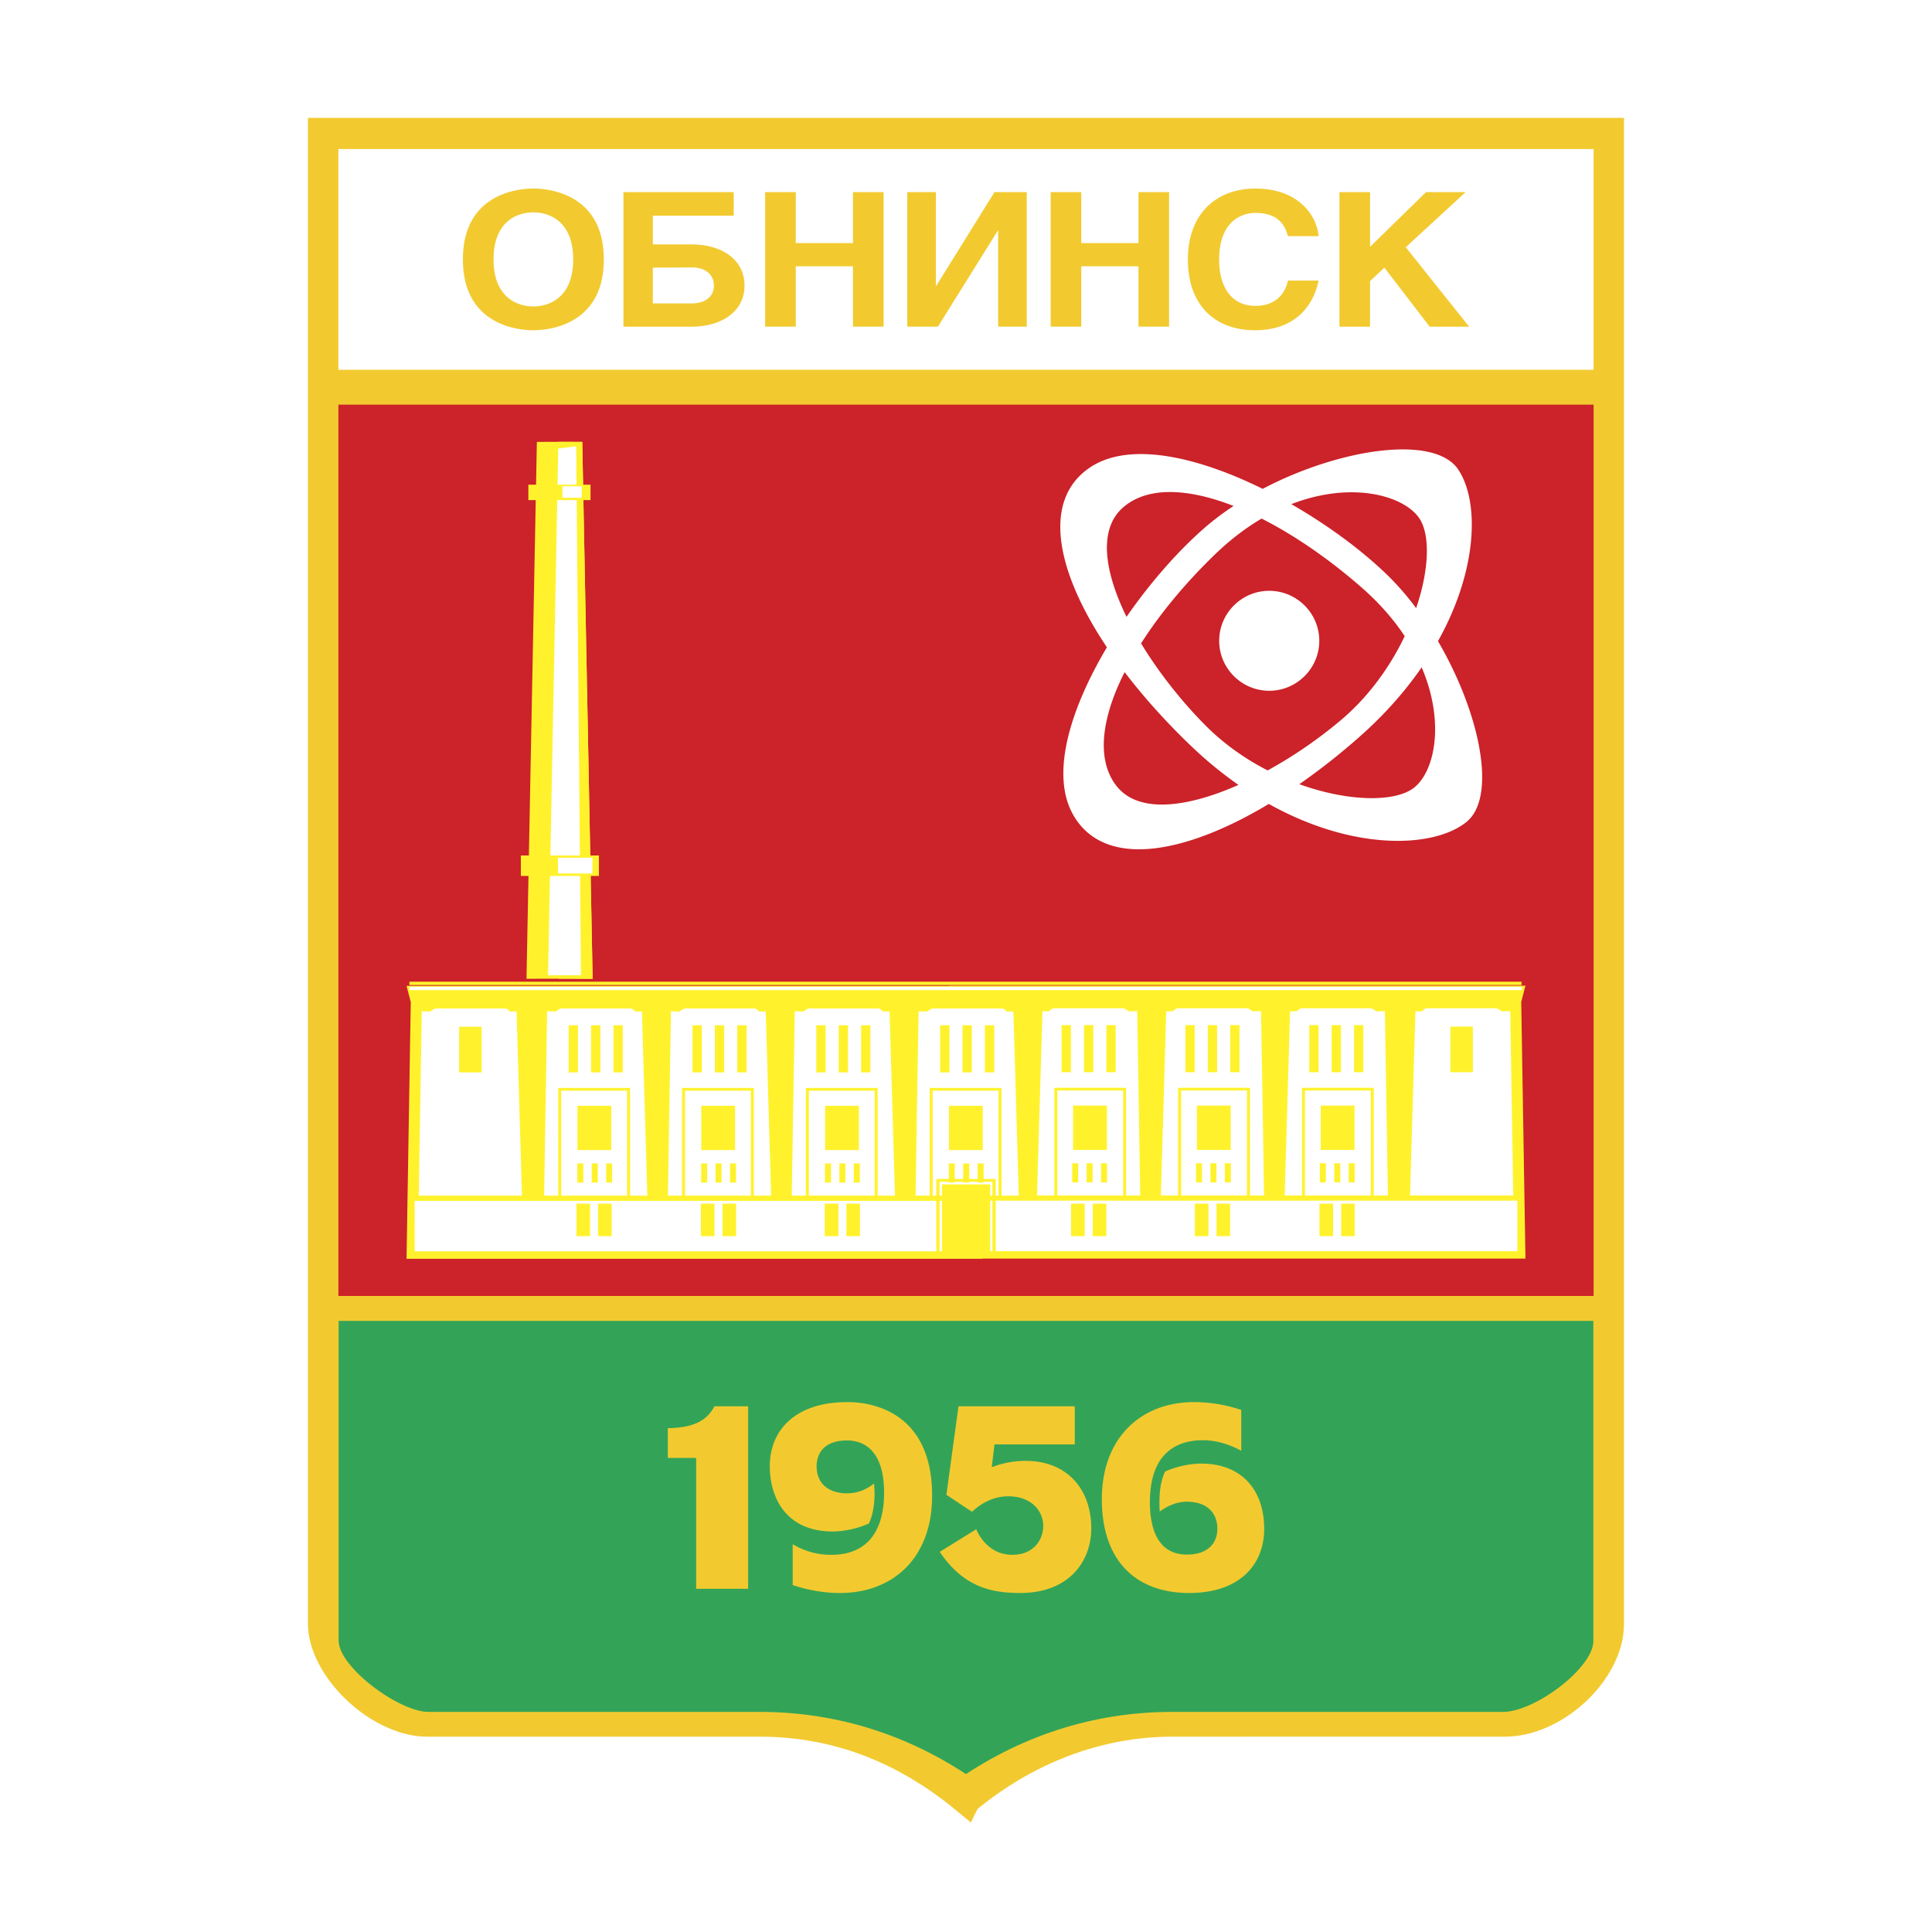<?xml version="1.0" encoding="UTF-8"?> <svg xmlns="http://www.w3.org/2000/svg" width="2500" height="2500" viewBox="0 0 192.756 192.756"><g fill-rule="evenodd" clip-rule="evenodd"><path fill="#fff" d="M0 0h192.756v192.756H0V0z"></path><path d="M96.377 179.55c-6.01-4.979-12.792-7.729-20.61-7.729H42.703l-.512-.016-.375-.033-.398-.057-.416-.084-.432-.11-.449-.139-.46-.169-.468-.195-.472-.225-.479-.254-.479-.282-.472-.306-.465-.332-.455-.353-.443-.376-.425-.392-.406-.406-.386-.424-.364-.432-.336-.438-.311-.442-.282-.443-.253-.441-.223-.436-.191-.424-.163-.416-.134-.401-.105-.383-.078-.366-.055-.347-.031-.328-.015-.477V13.206h128.412v148.697l-.016.521-.035.372-.057.382-.08.392-.107.401-.133.414-.162.421-.188.426-.215.43-.244.434-.273.434-.297.429-.324.426-.348.416-.371.406-.391.391-.41.376-.426.36-.441.339-.451.316-.461.296-.467.271-.473.245-.471.218-.471.192-.467.166-.459.138-.449.111-.441.084-.43.061-.416.035-.553.016c-11.023 0-22.047-.011-33.072 0-7.647.002-14.76 2.886-20.606 7.728z" fill="#f2ca30" stroke="#f2ca30" stroke-width="2.895" stroke-miterlimit="2.613"></path><path fill="#cc2229" d="M33.762 40.372h125.232v88.926H33.762V40.372z"></path><path d="M140.148 63.469c-1.094-1.649-2.52-3.306-4.344-4.894-3.264-2.846-6.684-5.189-9.932-6.836-1.551.911-3.121 2.092-4.664 3.585-2.961 2.865-5.479 5.909-7.363 8.865 1.775 2.929 4.078 5.837 6.498 8.259 1.834 1.833 3.951 3.3 6.131 4.418a45.398 45.398 0 0 0 7.295-5.006c2.821-2.38 4.948-5.391 6.379-8.391zm1.69 3.111c2.316 5.394 1.34 10.244-.678 11.942-1.82 1.535-6.549 1.51-11.527-.282a65.826 65.826 0 0 0 6.004-4.729c2.543-2.245 4.59-4.591 6.201-6.931zm-29.445-5.038c-2.197-4.486-2.832-8.684-.391-10.87 2.404-2.151 6.445-2.002 11.072-.192-1 .658-1.941 1.363-2.807 2.108-2.63 2.275-5.451 5.457-7.874 8.954zm16.441-11.243c5.941-2.307 11.121-.906 12.729 1.352 1.145 1.611 1.053 5.126-.273 9.021a27.741 27.741 0 0 0-2.832-3.259c-2.495-2.439-5.919-4.987-9.624-7.114zm-5.273 28.013c-5.166 2.288-10.049 2.901-12.215.042-1.986-2.62-1.443-6.739.859-11.297 1.893 2.485 4.137 4.986 6.646 7.386a39.754 39.754 0 0 0 4.71 3.869zm19.906-14.346c4.166 7.119 5.941 15.542 2.834 18.048-3.201 2.583-11.176 2.957-19.711-1.805-8.545 5.132-16.453 6.424-19.502 1.114-2.338-4.078-.291-10.614 3.348-16.74-5.057-7.559-6.502-14.631-1.75-17.901 3.938-2.708 10.783-1.124 17.291 2.09 7.715-4.047 17.125-5.433 19.496-1.948 2.089 3.076 2.054 9.883-2.006 17.142zm-16.836-5.02c2.752 0 4.994 2.239 4.994 4.986 0 2.746-2.242 4.986-4.994 4.986-2.75 0-4.992-2.24-4.992-4.986 0-2.746 2.242-4.986 4.992-4.986zM33.762 14.869h125.232v22.023H33.762V14.869zm19.451 3.943c-1.935 0-7.029.766-7.029 7.068 0 6.3 5.094 7.07 7.029 7.07 1.936 0 7.03-.77 7.03-7.07 0-6.302-5.094-7.068-7.03-7.068zm0 11.76c-1.65 0-3.973-.936-3.973-4.692 0-3.759 2.323-4.692 3.973-4.692 1.651 0 3.973.934 3.973 4.692 0 3.757-2.322 4.692-3.973 4.692zm11.92-6.188v-2.861H73.2v-2.355H62.199v13.424h6.805c2.914 0 5.277-1.457 5.277-4.094 0-2.674-2.364-4.113-5.277-4.113h-3.871v-.001zm0 2.318l3.871-.019c1.366 0 2.22.691 2.22 1.813 0 1.103-.875 1.776-2.22 1.776h-3.871v-3.57zm14.262-.131H85.1v6.02h3.057V19.167H85.1v5.086h-5.705v-5.086h-3.057v13.424h3.057v-6.02zm13.978 1.944v-9.348h-2.854v13.424h3.058l5.97-9.571h.039v9.571h2.854V19.167h-3.221l-5.806 9.348h-.04zm14.506-1.944h5.707v6.02h3.055V19.167h-3.055v5.086h-5.707v-5.086h-3.055v13.424h3.055v-6.02zm20.621-3.01h3.057c-.164-1.981-1.936-4.749-6.316-4.749-3.77 0-6.725 2.393-6.725 7.086 0 4.637 2.791 7.052 6.684 7.052 3.666 0 5.744-2.042 6.357-4.958H128.5c-.367 1.645-1.549 2.525-3.24 2.525-2.588 0-3.627-2.169-3.627-4.581 0-3.795 2.16-4.693 3.627-4.693 2.527 0 2.996 1.514 3.24 2.318zm8.189 9.03v-4.542l1.428-1.346 4.521 5.889h3.934l-6.316-7.926 5.969-5.498h-3.951l-5.584 5.459v-5.459h-3.055v13.424h3.054v-.001z" fill="#fff"></path><path d="M74.642 140.304h-3.368c-.884 1.791-2.802 2.16-4.646 2.184v2.971h2.827v13.054h5.186v-18.209h.001zm4.447 17.839c1.843.618 3.489.79 4.718.79 5.283 0 9.191-3.489 9.191-9.697 0-9.128-7.127-9.349-8.455-9.349-5.16 0-7.74 2.773-7.74 6.404 0 3.067 1.572 6.503 6.266 6.503.811 0 2.114-.146 3.613-.786.589-1.226.638-2.845.516-3.999-1.008.811-1.991.981-2.679.981-1.966 0-3.047-1.079-3.047-2.699 0-1.03.516-2.576 3.047-2.576 1.45 0 3.687.761 3.687 5.228 0 3.36-1.328 6.183-5.285 6.183-1.867 0-3.146-.662-3.833-1.056v4.073h.001zm28.14-17.839H95.628l-1.204 8.834 2.556 1.692c.786-.735 2.016-1.545 3.614-1.545 2.285 0 3.488 1.447 3.488 2.943 0 1.449-1.008 2.896-3.072 2.896-2.334 0-3.342-1.914-3.611-2.552l-3.637 2.257c2.432 3.632 5.358 4.103 8.036 4.103 4.939 0 7.078-3.244 7.078-6.434 0-3.9-2.385-6.747-6.562-6.747a9.155 9.155 0 0 0-3.367.638l.271-2.282h8.012v-3.803h-.001zm16.613.369a14.825 14.825 0 0 0-4.719-.786c-5.211 0-9.191 3.484-9.191 9.692 0 6.109 3.367 9.354 8.725 9.354 4.963 0 7.471-2.777 7.471-6.408 0-3.902-2.285-6.502-6.268-6.502-.811 0-2.113.146-3.613.784-.27.564-.688 1.693-.539 3.999 1.082-.785 2.016-.98 2.703-.98 1.967 0 3.047 1.079 3.047 2.699 0 1.35-.859 2.576-3.047 2.576-2.801 0-3.686-2.43-3.686-5.227 0-4.761 2.531-6.184 5.283-6.184 1.375 0 2.727.441 3.834 1.055v-4.072zm-90.056 23.001v-31.892h125.185v31.938c0 2.674-5.818 7.077-9.021 7.077h-33.02l-.729.007-.736.021-.732.035-.729.051-.727.063-.725.077-.721.093-.717.105-.715.12-.709.134-.709.147-.701.162-.701.174-.695.189-.691.202-.686.216-.682.229-.68.243-.674.256-.668.269-.664.283-.66.294-.654.31-.65.321-.643.334-.641.347-.633.36-.629.372-.621.385-.618.398-.015.01-.015-.01-.617-.398-.623-.385-.628-.372-.633-.359-.64-.348-.644-.333-.649-.322-.654-.308-.661-.296-.664-.282-.668-.27-.674-.256-.679-.242-.682-.229-.686-.216-.69-.203-.695-.188-.7-.175-.702-.162-.707-.146-.71-.135-.715-.119-.717-.106-.72-.092-.725-.078-.727-.063-.729-.051-.733-.035-.736-.021-.729-.007h-33.07c-2.919 0-8.967-4.449-8.967-7.123z" fill="#33a457"></path><path fill="#fff22d" d="M40.56 98.357h54.167v-.017h57.468l-.422 1.62.422 25.611H98.029v.018H40.56l.422-25.611-.422-1.621z"></path><path fill="#fff" d="M41.374 119.81h56.653v5.039H41.374v-5.039zM41.78 119.289l.297-18.136.01-.26.825.034.486-.31H50.5l.428.31.608-.018.011.277.53 18.102H41.78v.001zm4.026-16.849h2.246v4.554h-2.246v-4.554zM54.286 119.288l.297-18.135.01-.261.827.035.485-.31h7.1l.428.31.608-.018.012.277.53 18.102h-1.724v-10.742h-7.164v10.741h-1.409v.001zm2.45-17h.929v4.706h-.929v-4.706zm2.233 0h.93v4.706h-.93v-4.706zm2.235 0h.929v4.706h-.929v-4.706zM57.6 116.077h.598v1.908H57.6v-1.908zm1.439 0h.598v1.908h-.598v-1.908zm1.438 0h.597v1.908h-.597v-1.908zm-2.865-1.334h3.374v-4.422h-3.374v4.422zm4.95 4.546l-6.569-.001v-10.473h6.569v10.474zM66.64 119.288l.296-18.135.01-.261.826.035.486-.31h7.101l.427.31.608-.018.011.277.53 18.102h-1.724v-10.742h-7.164v10.741H66.64v.001zm2.45-17h.928v4.706h-.928v-4.706zm2.233 0h.93v4.706h-.93v-4.706zm2.234 0h.929v4.706h-.929v-4.706zm-3.603 13.789h.599v1.908h-.599v-1.908zm1.438 0h.598v1.908h-.598v-1.908zm1.439 0h.598v1.908h-.598v-1.908zm-2.865-1.334h3.373v-4.422h-3.373v4.422zm4.949 4.546l-6.567-.001v-10.473h6.567v10.474zM78.994 119.288l.295-18.135.011-.261.825.035.487-.31h7.099l.428.31.608-.018.012.277.531 18.102h-1.724v-10.742h-7.164v10.741h-1.408v.001zm2.449-17h.929v4.706h-.929v-4.706zm2.234 0h.93v4.706h-.93v-4.706zm2.234 0h.929v4.706h-.929v-4.706zm-3.604 13.789h.598v1.908h-.598v-1.908zm1.439 0h.599v1.908h-.599v-1.908zm1.438 0h.598v1.908h-.598v-1.908zm-2.864-1.334h3.373v-4.422H82.32v4.422zm4.949 4.546l-6.569-.001v-10.473h6.569v10.474zM91.347 119.288l.295-18.135.011-.261.826.035.486-.31h7.102l.426.31.609-.018.012.277.529 18.102H99.92v-10.742h-7.164v10.741h-1.409v.001zm2.449-17h.93v4.706h-.93v-4.706zm2.234 0h.93v4.706h-.93v-4.706zm2.236 0h.928v4.706h-.928v-4.706zm-3.604 13.789h.597v1.908h-.597v-1.908zm1.437 0h.599v1.908h-.599v-1.908zm1.438 0h.598v1.908h-.598v-1.908zm-2.864-1.334h3.374v-4.422h-3.374v4.422zm4.95 4.546l-6.569-.001v-10.473h6.569v10.474z"></path><path fill="#fff" d="M151.383 119.791H94.728v5.039h56.655v-5.039zM150.975 119.271l-.295-18.135-.012-.261-.824.035-.488-.31h-7.1l-.428.31-.607-.018-.012.276-.529 18.103h10.295zm-4.026-16.849h-2.246v4.554h2.246v-4.554zM138.471 119.271l-.297-18.135-.012-.261-.826.034-.484-.309h-7.102l-.426.309-.609-.017-.012.276-.529 18.102h1.723v-10.742h7.164v10.742h1.41v.001zm-2.451-17h-.928v4.705h.928v-4.705zm-2.233 0h-.93v4.705h.93v-4.705zm-2.236 0h-.928v4.705h.928v-4.705zm3.605 13.788h-.598v1.908h.598v-1.908zm-1.439 0h-.598v1.908h.598v-1.908zm-1.438 0h-.598v1.908h.598v-1.908zm2.864-1.333h-3.373v-4.422h3.373v4.422zm-4.948 4.545h6.568v-10.473h-6.568v10.473zM126.115 119.271l-.295-18.135-.01-.261-.826.034-.486-.309h-7.1l-.43.309-.607-.017-.012.276-.529 18.102h1.723v-10.742h7.164v10.742h1.408v.001zm-2.449-17h-.93v4.705h.93v-4.705zm-2.234 0h-.93v4.705h.93v-4.705zm-2.235 0h-.928v4.705h.928v-4.705zm3.606 13.788h-.6v1.908h.6v-1.908zm-1.44 0h-.598v1.908h.598v-1.908zm-1.437 0h-.598v1.908h.598v-1.908zm2.863-1.333h-3.373v-4.422h3.373v4.422zm-4.947 4.545h6.566v-10.473h-6.566v10.473zM113.762 119.271l-.295-18.135-.012-.261-.824.034-.486-.309h-7.1l-.43.309-.607-.017-.012.276-.531 18.102h1.725v-10.742h7.164v10.742h1.408v.001zm-2.45-17h-.928v4.705h.928v-4.705zm-2.232 0h-.932v4.705h.932v-4.705zm-2.236 0h-.928v4.705h.928v-4.705zm3.605 13.788h-.598v1.908h.598v-1.908zm-1.439 0h-.598v1.908h.598v-1.908zm-1.438 0h-.598v1.908h.598v-1.908zm2.864-1.333h-3.373v-4.422h3.373v4.422zm-4.948 4.545h6.568v-10.473h-6.568v10.473z"></path><path d="M93.412 117.625h5.93v7.778h-5.93v-7.778zm.327.281h5.277v7.216h-5.277v-7.216z" fill="#fff22d"></path><path fill="#fff22d" d="M93.985 118.168h4.808v6.881h-4.808v-6.881zM57.511 120.088h1.36v3.243h-1.36v-3.243zM59.67 120.088h1.359v3.243H59.67v-3.243zM69.923 120.088h1.36v3.243h-1.36v-3.243zM72.082 120.088h1.359v3.243h-1.359v-3.243zM82.287 120.088h1.359v3.243h-1.359v-3.243zM84.446 120.088h1.359v3.243h-1.359v-3.243zM106.861 120.088h1.36v3.243h-1.36v-3.243zM109.021 120.088h1.36v3.243h-1.36v-3.243zM119.211 120.088h1.359v3.243h-1.359v-3.243zM121.371 120.088h1.359v3.243h-1.359v-3.243zM131.645 120.088h1.359v3.243h-1.359v-3.243zM133.805 120.088h1.359v3.243h-1.359v-3.243z"></path><path fill="#fff" d="M40.867 98.454H151.83v.328H40.867v-.328z"></path><path fill="#fff22d" d="M40.843 97.948h110.962v.328H40.843v-.328zM53.564 44.086l-1.035 53.565 3.223-.003 3.376.004-1.035-53.565-2.122-.005v-.002H55.686v.002l-2.122.004z"></path><path fill="#fff22d" d="M58.093 44.087l1.035 53.565-3.376-.004-.066-53.568 2.407.007z"></path><path fill="#fff" d="M57.489 44.528l.473 52.772h-3.28l1.013-52.548 1.794-.224z"></path><path fill="#fff22d" d="M51.966 85.351h7.792v2.042h-7.792v-2.042zM52.713 48.359h6.203v1.537h-6.203v-1.537z"></path><path fill="#fff" d="M56.112 48.517h1.923v1.145h-1.923v-1.145zM55.667 85.574h3.438v1.573h-3.438v-1.573z"></path></g></svg> 